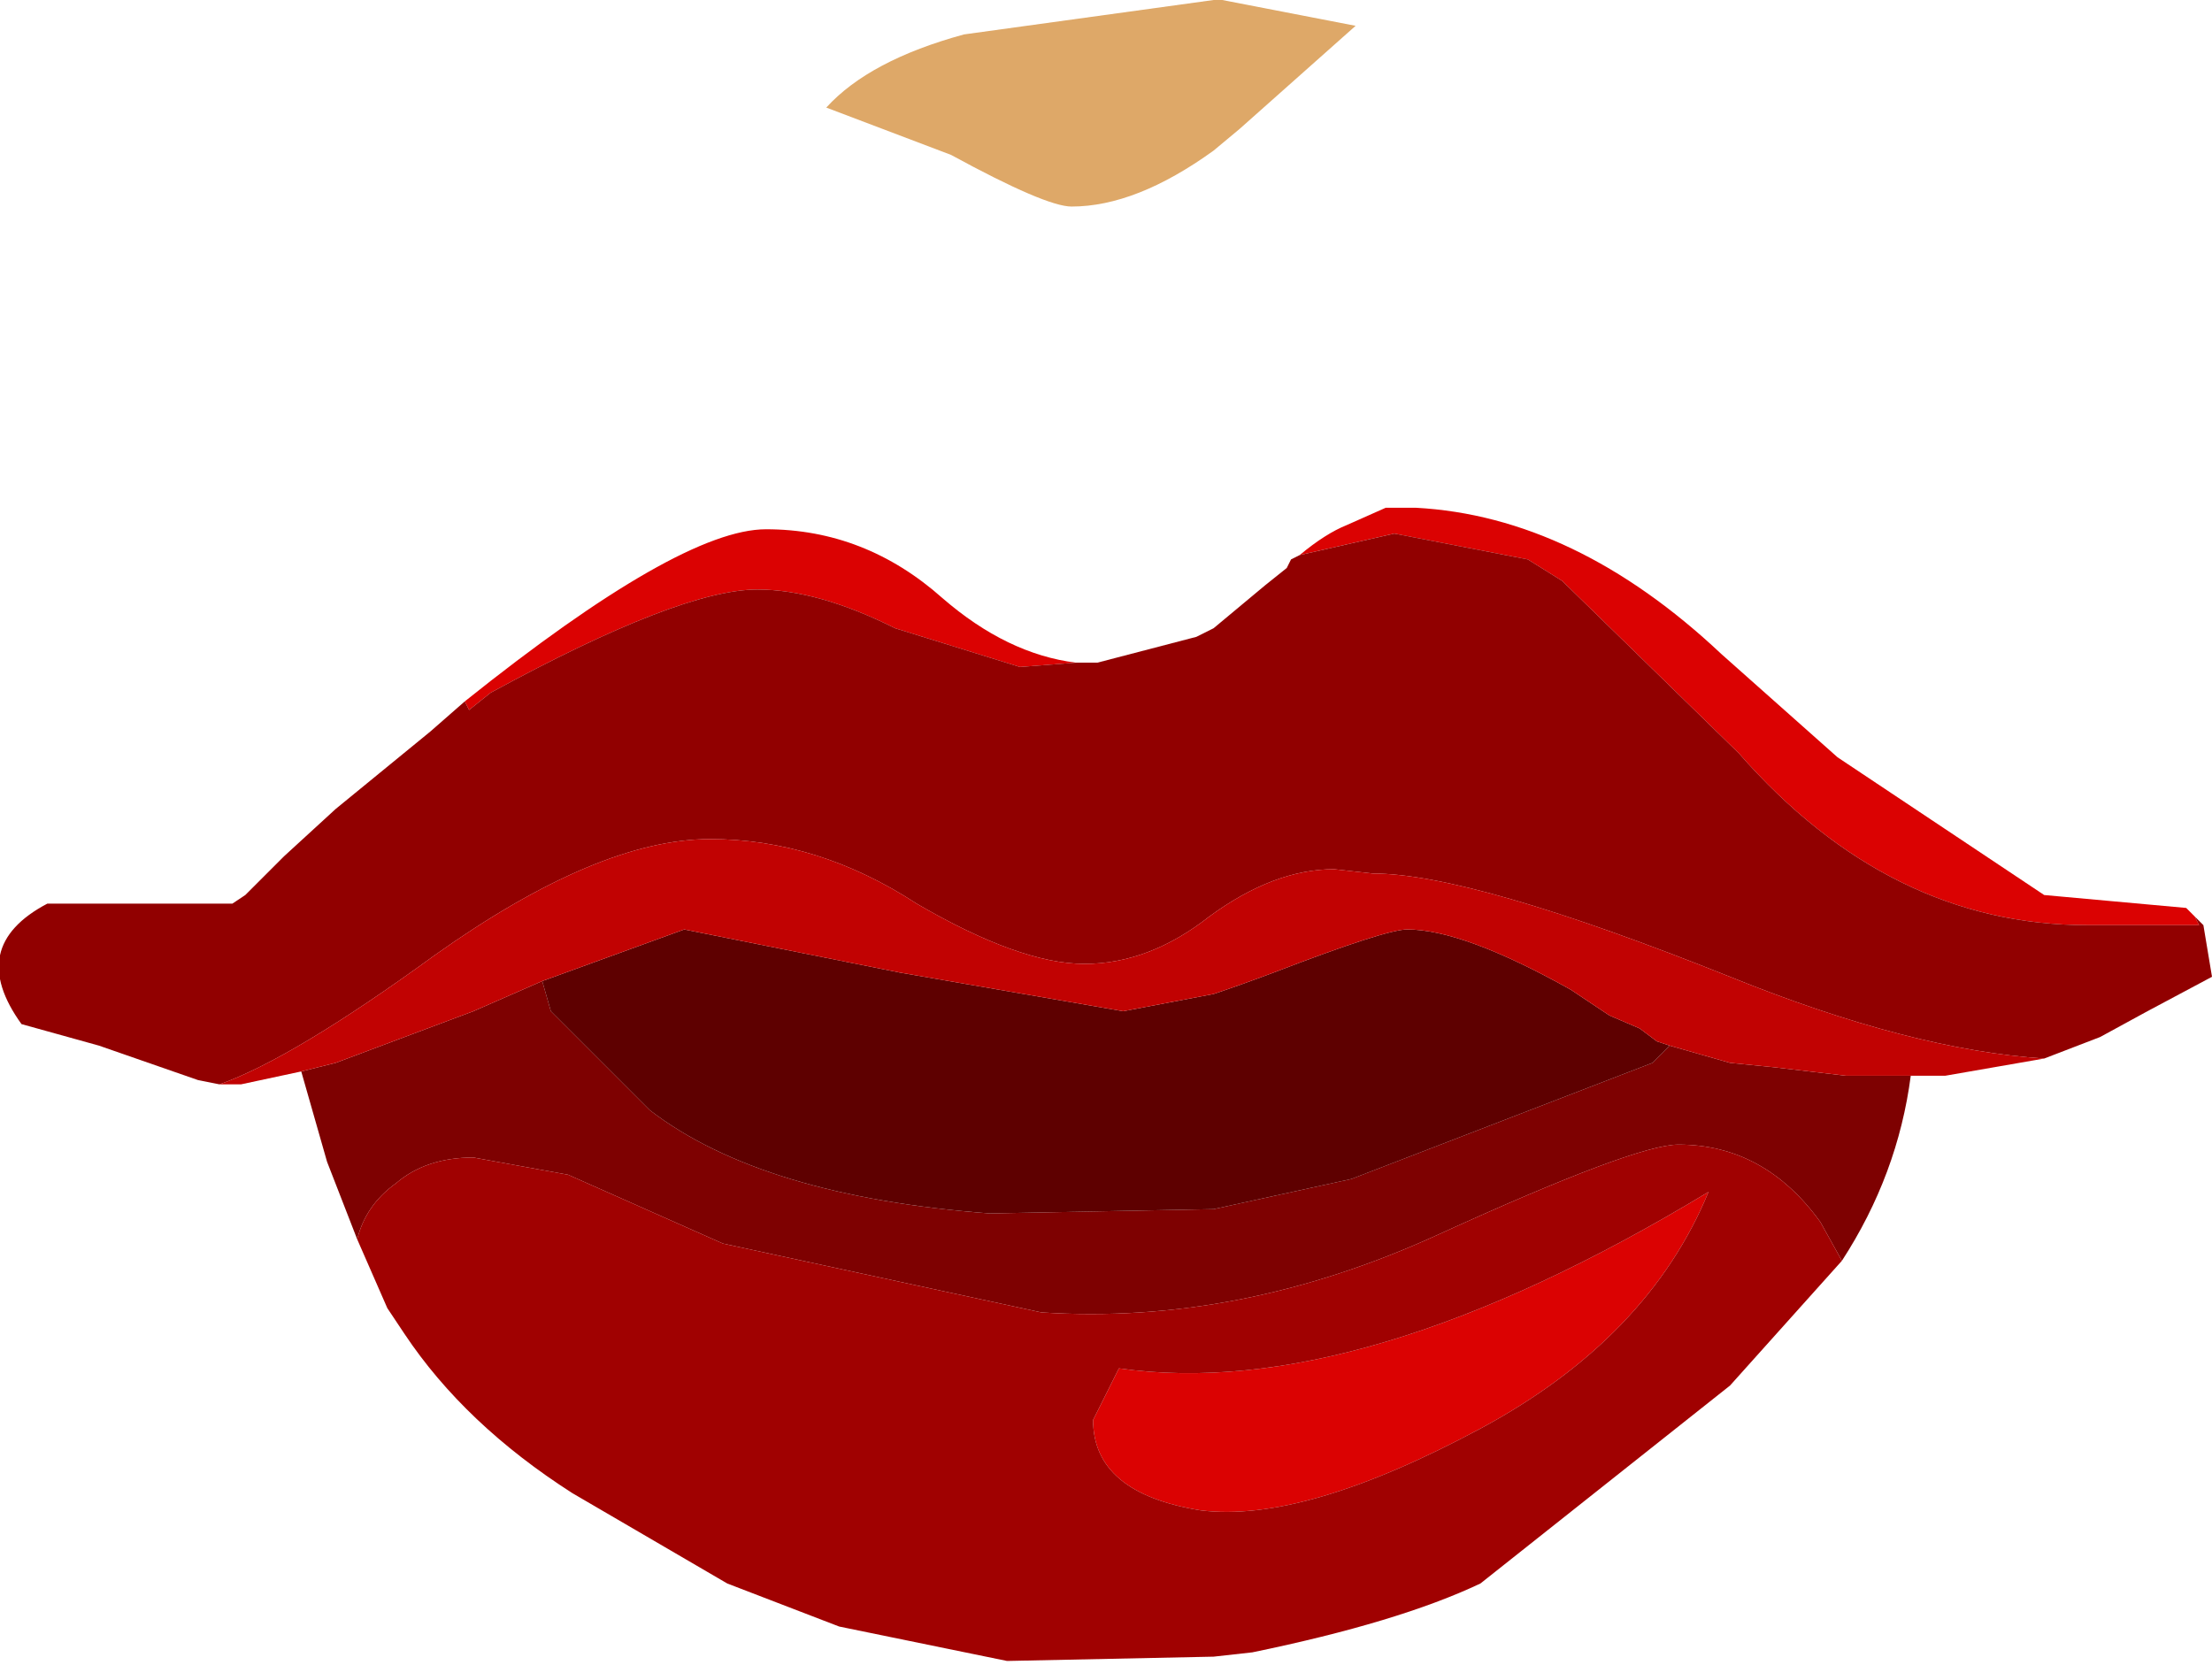 <?xml version="1.0" encoding="UTF-8" standalone="no"?>
<svg xmlns:xlink="http://www.w3.org/1999/xlink" height="19.35px" width="25.7px" xmlns="http://www.w3.org/2000/svg">
  <g transform="matrix(1.0, 0.0, 0.0, 1.0, -49.95, -107.9)">
    <path d="M64.05 107.9 L64.15 107.9 65.7 108.2 64.35 109.4 64.05 109.65 Q63.15 110.3 62.4 110.3 62.1 110.3 61.0 109.7 L59.55 109.15 Q60.05 108.6 61.15 108.3 L64.05 107.9" fill="#dea868" fill-rule="evenodd" stroke="none"/>
    <path d="M75.45 118.55 L75.5 118.65 74.2 118.65 Q71.9 118.65 70.15 116.65 L68.1 114.65 67.7 114.4 66.15 114.1 65.05 114.35 Q65.35 114.1 65.6 114.0 L66.05 113.8 66.4 113.8 Q68.25 113.9 69.95 115.5 L71.3 116.7 73.7 118.3 75.35 118.45 75.45 118.55 M62.45 115.6 L61.8 115.65 60.35 115.2 Q59.45 114.75 58.75 114.75 57.85 114.75 55.65 115.95 L55.4 116.15 55.35 116.05 Q57.85 114.05 58.85 114.05 60.0 114.05 60.9 114.85 61.65 115.5 62.45 115.6 M63.9 125.45 Q62.65 125.25 62.65 124.4 L62.95 123.8 Q65.75 124.2 69.8 121.75 69.1 123.45 67.15 124.5 65.1 125.6 63.9 125.45" fill="#db0202" fill-rule="evenodd" stroke="none"/>
    <path d="M65.05 114.35 L66.15 114.1 67.7 114.4 68.1 114.65 70.15 116.65 Q71.9 118.65 74.2 118.65 L75.5 118.65 75.45 118.55 75.55 118.65 75.65 119.25 74.9 119.65 74.35 119.95 73.7 120.2 Q72.15 120.1 70.05 119.25 67.05 118.05 65.9 118.05 L65.45 118.0 Q64.75 118.0 64.0 118.55 63.3 119.1 62.55 119.1 61.8 119.1 60.6 118.4 59.45 117.65 58.2 117.65 56.9 117.65 55.0 119.0 53.35 120.2 52.5 120.5 L52.25 120.45 51.1 120.05 50.2 119.8 Q49.55 118.9 50.5 118.4 L52.65 118.4 52.8 118.3 53.25 117.85 53.85 117.3 54.95 116.4 55.35 116.05 55.4 116.15 55.65 115.95 Q57.85 114.75 58.75 114.75 59.45 114.75 60.35 115.2 L61.8 115.65 62.45 115.6 62.7 115.6 63.85 115.3 64.05 115.2 64.65 114.7 64.9 114.5 64.95 114.4 65.05 114.35" fill="#910000" fill-rule="evenodd" stroke="none"/>
    <path d="M56.25 119.3 L56.35 119.65 57.5 120.8 Q58.8 121.8 61.45 122.0 L64.05 121.95 65.65 121.6 69.15 120.25 69.35 120.05 70.05 120.25 70.55 120.3 71.4 120.4 72.15 120.4 Q72.0 121.55 71.35 122.55 L71.1 122.1 Q70.45 121.2 69.45 121.2 68.95 121.2 66.65 122.25 64.35 123.3 62.05 123.15 L58.35 122.35 56.55 121.55 55.45 121.35 Q54.9 121.35 54.55 121.65 54.2 121.9 54.1 122.3 L53.75 121.4 53.45 120.35 53.85 120.25 55.45 119.65 56.25 119.3" fill="#7e0101" fill-rule="evenodd" stroke="none"/>
    <path d="M69.35 120.05 L69.15 120.25 65.65 121.6 64.05 121.95 61.45 122.0 Q58.8 121.8 57.5 120.8 L56.35 119.65 56.25 119.3 57.9 118.7 60.4 119.2 63.0 119.65 64.05 119.45 Q64.35 119.35 64.75 119.2 66.05 118.7 66.3 118.7 66.95 118.7 68.2 119.4 L68.65 119.7 69.0 119.85 69.2 120.0 69.35 120.05" fill="#5e0000" fill-rule="evenodd" stroke="none"/>
    <path d="M52.5 120.5 Q53.35 120.2 55.0 119.0 56.9 117.65 58.2 117.65 59.45 117.65 60.6 118.4 61.8 119.1 62.55 119.1 63.3 119.1 64.0 118.55 64.75 118.0 65.45 118.0 L65.9 118.05 Q67.05 118.05 70.05 119.25 72.15 120.1 73.7 120.2 L72.55 120.4 72.15 120.4 71.4 120.4 70.55 120.3 70.05 120.25 69.35 120.05 69.2 120.0 69.0 119.85 68.65 119.7 68.2 119.4 Q66.95 118.7 66.3 118.7 66.05 118.7 64.75 119.2 64.35 119.35 64.05 119.45 L63.0 119.65 60.4 119.2 57.9 118.7 56.25 119.3 55.45 119.65 53.85 120.25 53.45 120.35 52.75 120.5 52.5 120.5" fill="#c10202" fill-rule="evenodd" stroke="none"/>
    <path d="M54.1 122.3 Q54.2 121.9 54.55 121.65 54.9 121.35 55.45 121.35 L56.55 121.55 58.35 122.35 62.05 123.15 Q64.35 123.3 66.65 122.25 68.95 121.2 69.45 121.2 70.45 121.2 71.1 122.1 L71.35 122.55 70.05 124.0 67.15 126.3 Q66.2 126.75 64.5 127.1 L64.05 127.15 61.65 127.2 59.7 126.8 58.4 126.3 56.6 125.25 Q55.35 124.45 54.65 123.4 L54.45 123.1 54.1 122.3 M63.9 125.45 Q65.1 125.6 67.15 124.5 69.1 123.45 69.8 121.75 65.75 124.2 62.95 123.8 L62.65 124.4 Q62.65 125.25 63.9 125.45" fill="#a00101" fill-rule="evenodd" stroke="none"/>
  </g>
</svg>
